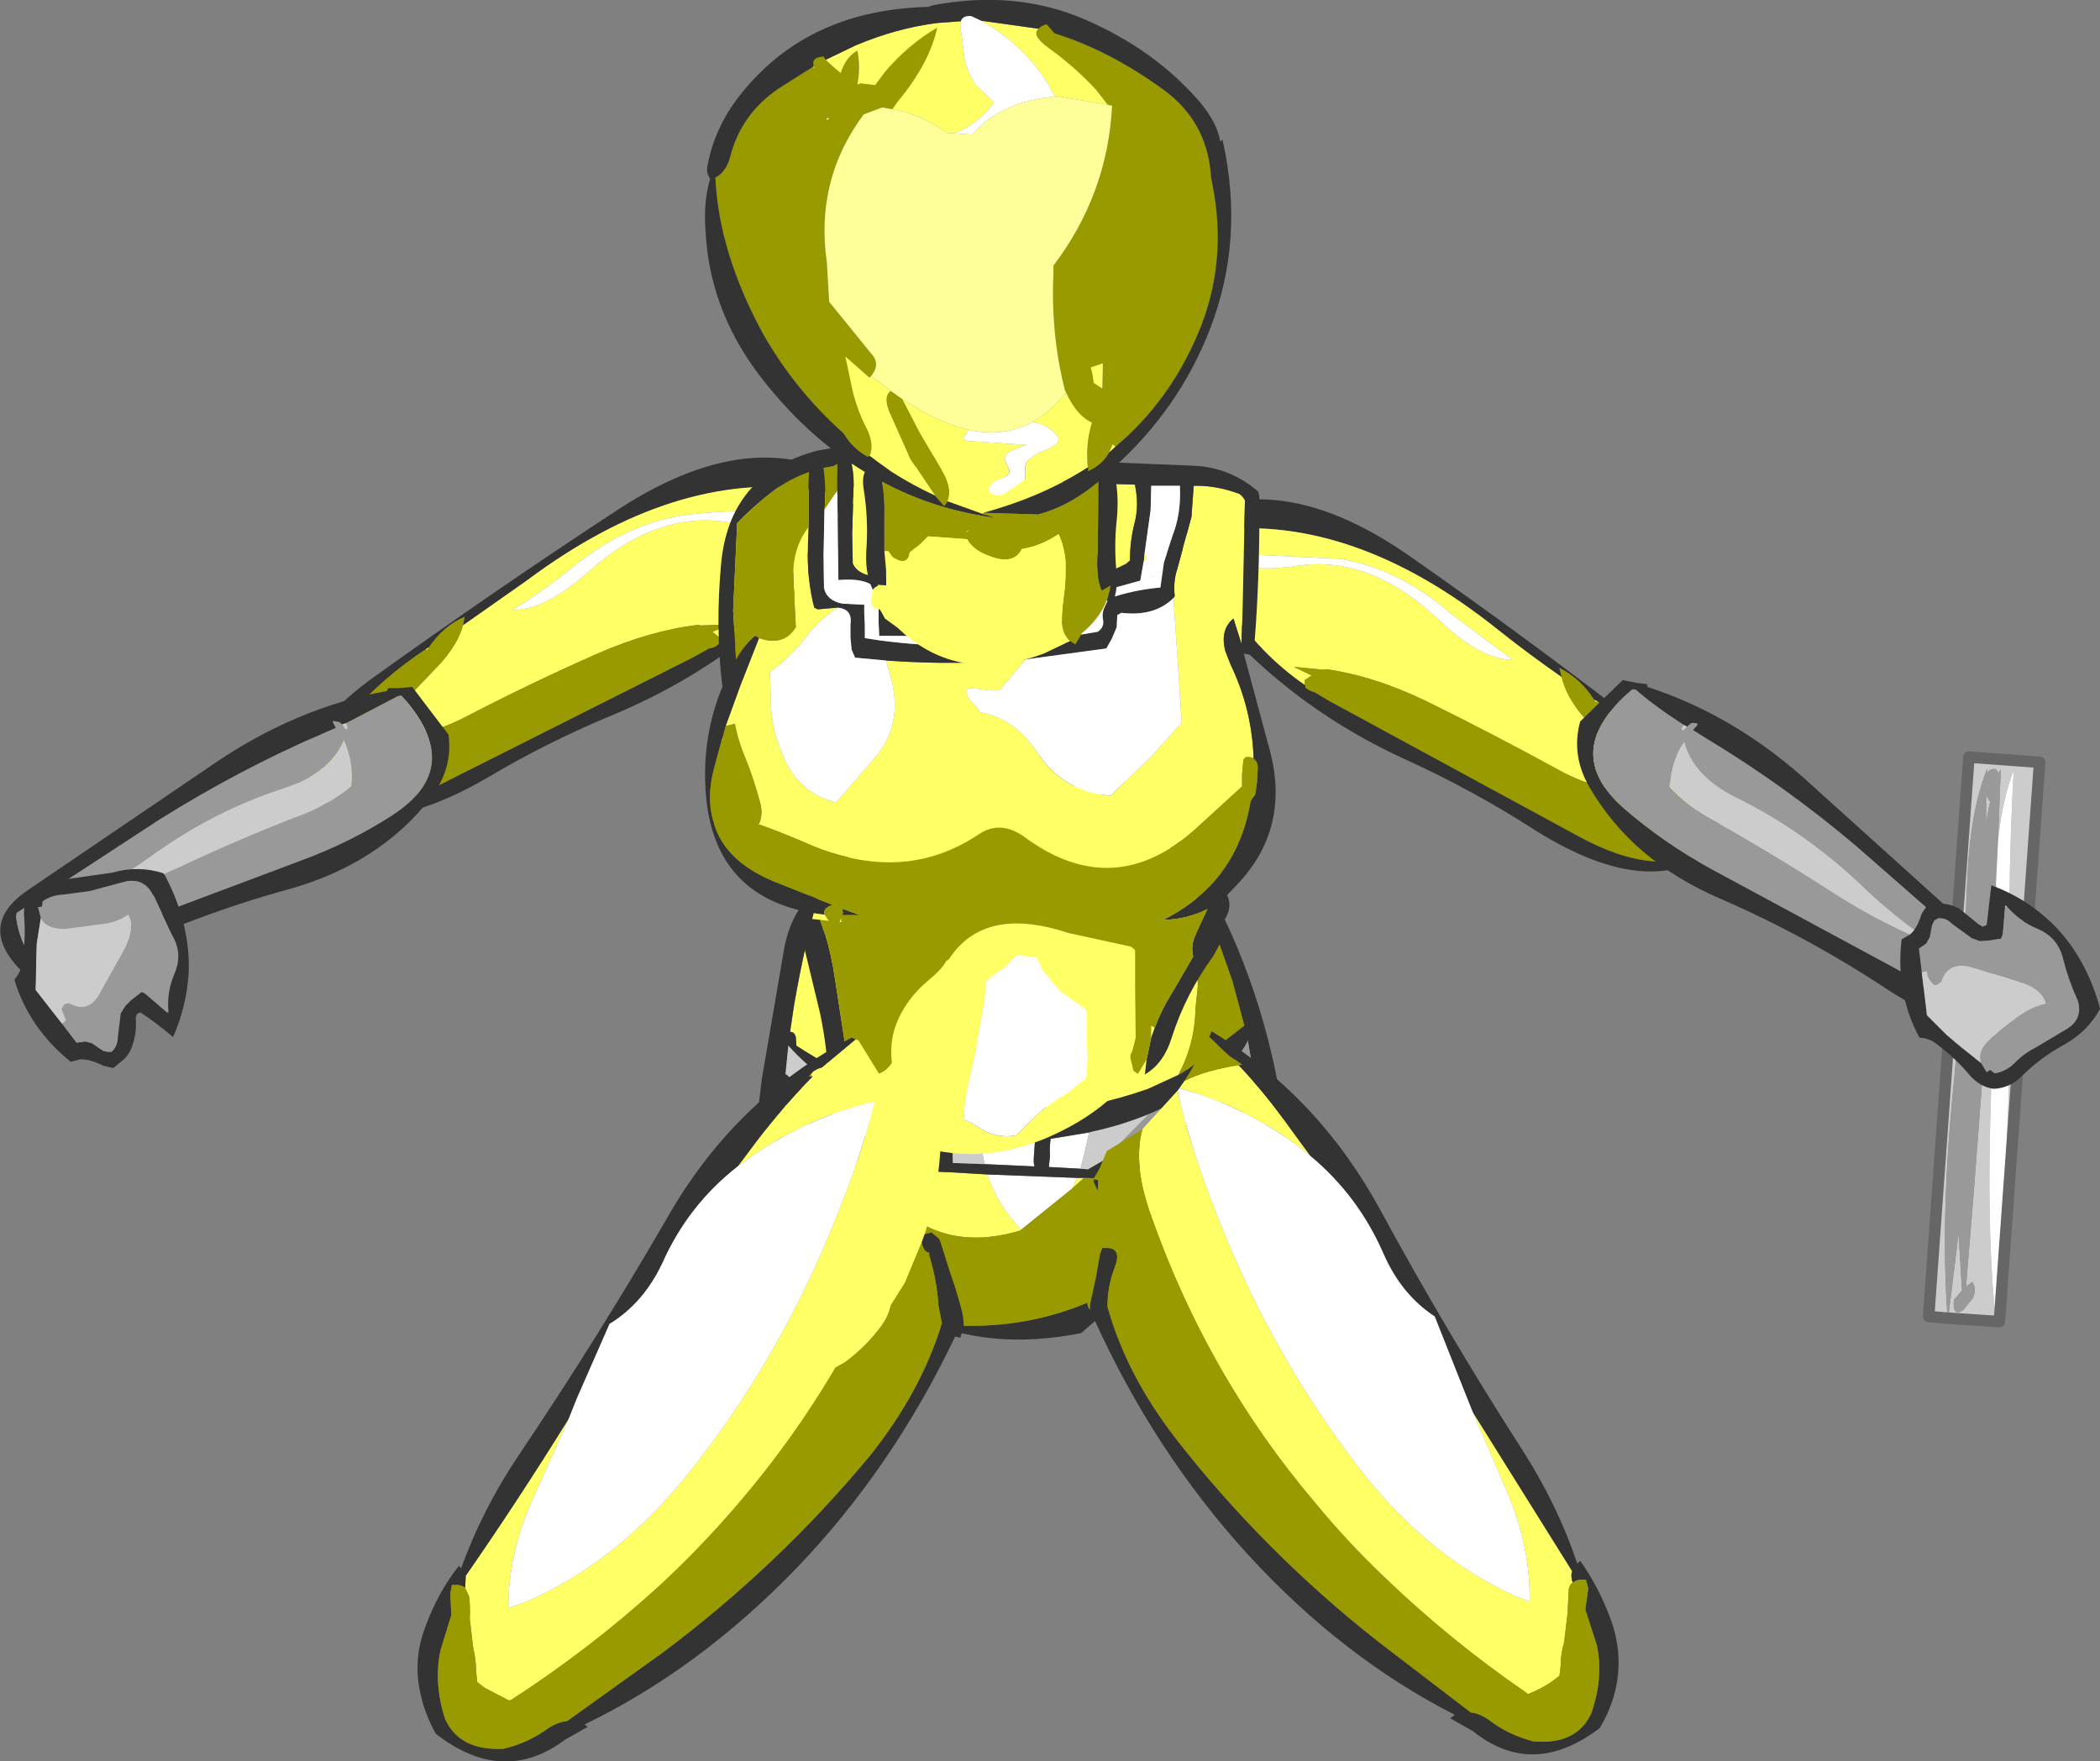 <?xml version="1.0" encoding="UTF-8" standalone="no"?>
<svg xmlns:xlink="http://www.w3.org/1999/xlink" height="153.2px" width="182.6px" xmlns="http://www.w3.org/2000/svg">
  <rect width="100%" height="100%" fill="#808080" stroke="none"/>
  <g transform="matrix(1.0, 0.0, 0.0, 1.0, 89.85, -166.75)">
    <path d="M10.75 213.0 L10.95 213.1 11.05 213.0 Q20.3 206.45 32.7 215.1 43.3 222.5 53.85 230.7 59.8 235.35 59.85 240.05 L60.3 239.6 59.8 240.15 59.55 241.85 59.2 240.7 Q53.35 245.2 43.3 238.75 38.15 235.45 32.35 232.8 20.95 227.6 13.5 217.7 11.85 215.6 11.05 213.7 10.5 213.7 10.85 213.25 L10.75 213.0 M45.95 225.65 Q43.15 223.7 40.5 221.6 27.95 211.5 15.8 212.85 L11.7 213.5 Q14.0 215.0 16.9 219.35 19.65 223.6 23.65 226.35 L23.65 226.55 Q24.05 226.85 24.45 226.95 L25.8 227.75 47.35 239.45 Q54.4 243.35 59.15 240.45 56.55 233.15 49.05 227.75 L48.75 227.6 Q47.6 225.8 45.75 224.85 L45.95 225.65" fill="#333333" fill-rule="evenodd" stroke="none"/>
    <path d="M23.65 226.35 Q19.65 223.6 16.9 219.35 14.0 215.0 11.7 213.5 L15.8 212.85 Q27.95 211.5 40.5 221.6 43.15 223.7 45.95 225.65 46.3 227.25 47.75 229.0 L50.85 232.45 Q52.3 233.85 52.25 235.5 49.0 235.55 45.65 233.7 39.9 230.55 34.1 227.7 29.65 225.55 25.45 224.95 L25.25 225.0 22.65 224.75 24.2 225.5 23.6 225.9 23.6 226.3 23.65 226.35 M48.75 227.6 L49.05 227.75 48.95 227.85 48.75 227.6 M26.6 215.35 L16.05 214.85 Q17.65 216.75 23.05 215.95 29.25 215.05 35.15 220.55 38.8 224.1 41.7 224.15 L36.4 220.2 Q31.75 216.15 26.6 215.35" fill="#ffff66" fill-rule="evenodd" stroke="none"/>
    <path d="M23.65 226.35 L23.6 226.3 23.6 225.9 24.2 225.5 22.65 224.75 25.25 225.0 25.45 224.95 Q29.65 225.55 34.1 227.7 39.9 230.55 45.65 233.7 49.0 235.55 52.25 235.5 52.3 233.85 50.85 232.45 L47.75 229.0 Q46.3 227.25 45.95 225.65 L45.75 224.85 Q47.6 225.8 48.75 227.6 L48.95 227.85 49.05 227.75 Q56.55 233.15 59.15 240.45 54.4 243.35 47.35 239.45 L25.8 227.75 24.45 226.95 Q24.05 226.85 23.65 226.55 L23.65 226.35" fill="#999900" fill-rule="evenodd" stroke="none"/>
    <path d="M26.6 215.35 Q31.75 216.15 36.4 220.2 L41.7 224.15 Q38.8 224.1 35.15 220.55 29.25 215.05 23.05 215.95 17.65 216.75 16.05 214.85 L26.6 215.35" fill="#ffffff" fill-rule="evenodd" stroke="none"/>
    <path d="M5.2 262.8 Q5.75 258.85 5.6 254.7 L5.4 244.55 5.0 244.35 2.3 244.05 1.3 244.55 Q-1.65 246.05 -4.65 247.05 L-5.35 247.55 Q-4.5 250.95 -4.8 254.7 -5.1 259.15 -4.85 263.4 -8.5 263.05 -12.05 261.9 L-12.95 258.7 Q-14.35 259.0 -14.25 260.95 L-14.25 261.1 Q-17.45 259.75 -20.6 257.7 L-20.65 256.95 Q-20.75 256.55 -21.05 256.5 L-21.15 256.5 -20.8 254.15 Q-19.9 249.0 -18.7 244.65 -17.35 244.3 -16.8 242.9 -15.15 238.95 -11.2 237.35 6.85 229.85 14.2 244.05 L14.15 244.45 14.3 252.55 14.1 254.45 Q14.05 257.55 12.6 260.25 L10.0 261.45 Q7.6 262.3 5.2 262.8 M-21.7 263.05 L-21.7 262.65 -21.35 263.05 -21.7 263.05 M-15.65 267.6 Q-14.0 268.65 -12.2 268.85 -11.55 269.6 -10.7 269.95 L-10.8 268.85 -10.6 268.8 -10.85 268.5 -7.65 268.7 -7.45 268.7 -7.4 268.7 -4.0 268.9 Q-3.1 271.55 -1.05 273.7 L-1.2 273.8 Q-8.05 275.8 -12.35 271.0 L-15.65 267.6 M3.8 269.2 L4.4 269.2 3.35 270.15 3.8 269.2 M15.25 246.25 L15.4 246.65 15.25 246.65 15.25 246.25 M-13.65 266.25 L-13.5 266.0 -13.4 266.4 -13.65 266.25" fill="#ffff66" fill-rule="evenodd" stroke="none"/>
    <path d="M-4.85 263.4 Q-5.1 259.15 -4.8 254.7 -4.5 250.95 -5.35 247.55 L-4.65 247.05 Q-1.65 246.05 1.3 244.55 L2.3 244.05 5.0 244.35 5.4 244.55 5.6 254.7 Q5.75 258.85 5.2 262.8 L-4.85 263.4 M-4.0 268.9 L3.8 269.2 3.35 270.15 -1.05 273.7 Q-3.1 271.55 -4.0 268.9 M4.1 268.4 L1.35 268.25 1.45 267.3 Q1.4 266.55 1.5 265.85 L1.5 265.8 4.85 265.25 4.45 267.05 4.1 268.4 M-4.65 265.8 Q-2.35 266.05 0.15 265.9 L0.05 267.3 Q0.0 267.9 0.1 268.2 L-4.25 268.0 -4.65 265.8" fill="#ffffff" fill-rule="evenodd" stroke="none"/>
    <path d="M5.2 262.8 Q7.6 262.3 10.0 261.45 L12.6 260.25 13.5 259.7 18.35 255.95 17.3 252.05 15.4 246.65 15.25 246.25 15.05 243.7 Q14.35 243.55 14.2 244.05 6.85 229.85 -11.2 237.35 -15.15 238.95 -16.8 242.9 -17.35 244.3 -18.7 244.65 -19.9 249.0 -20.8 254.15 L-21.15 256.5 -21.05 256.5 Q-20.75 256.55 -20.65 256.95 L-20.6 257.7 Q-17.45 259.75 -14.25 261.1 L-12.05 261.9 Q-8.5 263.05 -4.85 263.4 L5.2 262.8 M-19.95 271.15 Q-21.5 266.9 -24.0 263.85 L-23.6 260.55 -21.75 249.75 Q-21.25 246.3 -19.05 244.25 L-17.25 240.7 Q-15.2 237.6 -12.0 235.65 -9.7 234.2 -7.2 233.55 5.95 229.75 12.35 239.2 15.25 243.5 17.3 248.15 19.45 253.05 20.7 258.35 21.55 261.95 21.9 265.4 L22.05 265.2 21.9 265.8 21.95 265.95 22.05 265.7 21.95 266.2 22.05 268.6 21.5 268.9 21.35 268.45 21.1 269.2 Q19.4 270.35 18.45 272.3 18.4 271.55 18.5 270.85 18.6 270.1 18.05 269.7 L18.0 269.7 20.75 266.75 19.45 261.75 Q19.1 263.35 15.8 265.25 12.5 267.15 8.95 268.55 L6.7 269.1 6.65 269.15 6.3 269.25 4.4 269.2 3.8 269.2 -4.0 268.9 -7.4 268.7 -7.45 268.7 -7.65 268.7 -10.85 268.5 -10.6 268.8 -10.8 268.85 -12.2 268.85 Q-14.0 268.65 -15.65 267.6 L-17.05 266.45 Q-18.7 264.9 -20.6 263.65 L-21.3 263.1 -21.35 263.05 -21.7 262.65 -21.7 263.05 -21.8 265.05 -21.8 265.75 Q-21.2 266.4 -21.05 267.35 -20.85 268.65 -20.1 269.7 L-19.7 270.35 -19.95 270.95 -19.95 271.15 M6.3 280.85 L4.15 282.7 Q-3.95 284.3 -10.05 281.35 L-9.5 281.2 Q-8.25 282.0 -6.45 282.05 -0.5 282.25 4.7 280.05 4.75 281.15 6.3 280.85 M-18.15 274.4 L-18.2 274.35 -18.1 274.3 -18.15 274.4 M6.05 267.7 Q8.4 266.4 11.25 265.4 14.8 264.15 17.8 261.55 L19.25 260.6 19.1 259.85 18.65 257.25 Q17.8 259.25 14.15 261.55 12.2 262.75 10.05 263.65 7.75 264.6 5.25 265.15 L4.85 265.25 1.5 265.8 1.5 265.85 Q1.4 266.55 1.45 267.3 L1.35 268.25 4.1 268.4 4.75 268.45 6.05 267.7 M-14.0 263.05 Q-18.6 260.75 -21.3 257.7 L-21.55 260.2 -21.45 260.2 Q-19.7 262.05 -17.4 263.7 L-13.65 266.25 -13.4 266.4 -13.3 266.45 -11.3 268.05 -11.2 267.85 -10.95 267.75 -10.45 267.7 -10.1 267.8 -8.5 267.85 -8.5 267.15 -8.1 265.25 -11.6 264.15 -13.55 263.3 Q-13.8 263.2 -14.0 263.05 M-4.25 268.0 L0.1 268.2 Q0.0 267.9 0.05 267.3 L0.15 265.9 Q-2.35 266.05 -4.65 265.8 L-6.65 265.55 -6.75 265.85 Q-7.1 266.65 -7.0 267.55 L-7.0 267.9 -4.25 268.0" fill="#333333" fill-rule="evenodd" stroke="none"/>
    <path d="M12.6 260.25 Q14.05 257.55 14.1 254.45 L14.3 252.55 14.15 244.45 14.2 244.05 Q14.35 243.55 15.05 243.7 L15.25 246.25 15.25 246.65 15.4 246.65 17.3 252.05 18.35 255.95 13.5 259.7 12.6 260.25 M-14.25 261.1 L-14.25 260.95 Q-14.35 259.0 -12.95 258.7 L-12.05 261.9 -14.25 261.1 M18.45 272.3 L18.3 273.45 Q17.55 273.75 17.25 273.45 L17.0 273.7 Q13.4 277.05 8.9 279.25 L7.2 280.2 7.3 280.45 6.75 280.7 6.3 280.85 Q4.75 281.15 4.7 280.05 -0.5 282.25 -6.45 282.05 -8.25 282.0 -9.5 281.2 L-10.05 281.35 -12.5 281.4 -12.6 281.0 -12.05 280.25 Q-15.45 278.1 -18.15 274.4 L-18.1 274.3 -18.2 274.35 Q-19.45 275.1 -19.8 273.25 L-19.95 271.15 -19.95 270.95 -19.7 270.35 -20.1 269.7 Q-20.85 268.65 -21.05 267.35 -21.2 266.4 -21.8 265.75 L-21.8 265.05 -21.7 263.05 -21.35 263.05 -21.3 263.1 -20.6 263.65 Q-18.7 264.9 -17.05 266.45 L-15.65 267.6 -12.35 271.0 Q-8.05 275.8 -1.2 273.8 L-1.05 273.7 3.35 270.15 4.4 269.2 6.3 269.25 6.65 269.15 6.7 269.1 8.95 268.55 Q12.5 267.15 15.8 265.25 19.1 263.35 19.45 261.75 L20.75 266.75 18.0 269.7 18.05 269.7 Q18.6 270.1 18.5 270.85 18.4 271.55 18.45 272.3 M-12.2 268.85 L-10.8 268.85 -10.7 269.95 Q-11.55 269.6 -12.2 268.85 M-13.95 263.4 L-14.0 263.05 Q-13.8 263.2 -13.55 263.3 L-13.95 263.4 M-13.3 266.45 L-13.4 266.4 -13.5 266.0 -13.3 266.45" fill="#999900" fill-rule="evenodd" stroke="none"/>
    <path d="M10.05 263.65 L6.05 267.7 4.75 268.45 4.1 268.4 4.45 267.05 4.85 265.25 5.25 265.15 Q7.75 264.6 10.05 263.65 M-13.65 266.25 L-17.4 263.7 Q-19.7 262.05 -21.45 260.2 L-21.55 260.2 -21.3 257.7 Q-18.6 260.75 -14.0 263.05 L-13.95 263.4 -13.5 266.0 -13.65 266.25 M-11.6 264.15 L-8.1 265.25 -8.5 267.15 -8.5 267.85 -10.1 267.8 -10.45 267.7 -10.95 267.75 -11.1 266.95 -11.6 264.15 M-4.65 265.8 L-4.25 268.0 -7.0 267.9 -7.0 267.55 Q-7.1 266.65 -6.75 265.85 L-6.65 265.55 -4.65 265.8" fill="#cccccc" fill-rule="evenodd" stroke="none"/>
    <path d="M10.05 263.65 Q12.2 262.75 14.15 261.55 17.8 259.25 18.65 257.25 L19.1 259.85 19.25 260.6 17.8 261.55 Q14.8 264.15 11.25 265.4 8.4 266.4 6.05 267.7 L10.05 263.65 M-13.5 266.0 L-13.95 263.4 -13.55 263.3 -11.6 264.15 -11.1 266.95 -10.95 267.75 -11.2 267.85 -11.3 268.05 -13.3 266.45 -13.5 266.0" fill="#999999" fill-rule="evenodd" stroke="none"/>
    <path d="M-49.6 221.15 L-44.05 217.25 Q-31.15 207.6 -19.05 209.35 L-15.05 210.15 Q-17.35 211.6 -20.35 215.85 -23.25 219.95 -27.35 222.6 -27.3 222.75 -27.4 222.8 -27.75 223.1 -28.2 223.15 L-29.55 223.9 -51.5 234.95 Q-58.65 238.55 -63.3 235.5 -60.5 228.3 -52.8 223.2 L-52.55 223.05 Q-51.3 221.2 -49.45 220.4 L-49.6 221.15 M-14.05 209.7 L-14.25 209.8 -14.35 209.7 Q-23.35 202.8 -36.0 211.0 -46.85 218.1 -57.7 225.9 -63.8 230.4 -64.0 235.05 L-64.45 234.6 -63.95 235.2 -63.8 236.85 -63.4 235.75 Q-57.75 240.4 -47.4 234.35 -42.2 231.25 -36.25 228.8 -24.7 223.9 -16.85 214.25 -15.2 212.2 -14.3 210.35 -13.85 210.4 -14.15 209.9 L-14.05 209.7" fill="#333333" fill-rule="evenodd" stroke="none"/>
    <path d="M-27.35 222.6 Q-23.25 219.95 -20.35 215.85 -17.35 211.6 -15.05 210.15 L-19.05 209.35 Q-31.15 207.6 -44.05 217.25 L-49.6 221.15 Q-50.0 222.7 -51.55 224.45 L-54.75 227.8 Q-56.25 229.15 -56.25 230.8 -53.0 230.9 -49.65 229.25 -43.8 226.2 -37.9 223.6 -33.35 221.6 -29.15 221.1 L-28.9 221.15 -26.3 221.05 -27.9 221.7 -27.35 222.15 -27.35 222.55 -27.35 222.6 M-52.55 223.05 L-52.8 223.2 -52.7 223.3 -52.55 223.05 M-29.95 211.5 Q-24.5 210.9 -19.35 211.35 -21.05 213.2 -26.4 212.2 -32.65 211.1 -38.65 216.45 -42.45 219.85 -45.3 219.8 -42.7 218.25 -39.95 216.0 -35.15 212.15 -29.95 211.5" fill="#ffff66" fill-rule="evenodd" stroke="none"/>
    <path d="M-27.35 222.6 L-27.35 222.55 -27.35 222.15 -27.9 221.7 -26.3 221.05 -28.9 221.15 -29.15 221.1 Q-33.35 221.6 -37.9 223.6 -43.8 226.2 -49.65 229.25 -53.0 230.9 -56.25 230.8 -56.25 229.15 -54.75 227.8 L-51.55 224.45 Q-50.0 222.7 -49.6 221.15 L-49.45 220.4 Q-51.3 221.2 -52.55 223.05 L-52.7 223.3 -52.8 223.2 Q-60.5 228.3 -63.3 235.5 -58.65 238.55 -51.5 234.95 L-29.55 223.9 -28.2 223.15 Q-27.75 223.1 -27.4 222.8 -27.3 222.75 -27.35 222.6" fill="#999900" fill-rule="evenodd" stroke="none"/>
    <path d="M-29.95 211.5 Q-35.15 212.15 -39.95 216.0 -42.7 218.25 -45.3 219.8 -42.45 219.85 -38.65 216.45 -32.65 211.1 -26.4 212.2 -21.05 213.2 -19.35 211.35 -24.5 210.9 -29.95 211.5" fill="#ffffff" fill-rule="evenodd" stroke="none"/>
    <path d="M9.6 215.55 L9.65 215.05 9.85 215.3 9.6 215.55 M8.85 208.9 L8.85 209.0 Q9.2 210.75 8.8 212.25 8.4 213.8 8.4 215.5 L8.05 215.8 Q5.65 217.0 2.95 217.8 2.5 218.3 2.55 218.9 L2.55 220.0 2.55 220.75 -12.2 220.9 -12.2 220.6 -12.2 220.25 -12.2 219.15 -12.2 218.05 -12.2 216.95 Q-15.15 217.1 -15.7 215.75 L-15.75 213.2 -15.65 209.6 Q-15.55 208.25 -15.8 207.1 L-14.45 206.6 Q-3.8 208.6 8.85 208.9 M1.1 222.1 L1.5 222.1 1.3 222.25 1.1 222.1 M3.8 220.2 L3.8 219.5 3.8 218.8 6.6 218.0 3.8 220.2 M-0.65 224.1 L-2.95 226.8 -3.7 226.8 -5.4 226.6 Q-5.5 226.55 -5.85 226.85 L-5.6 227.55 -4.85 228.35 -4.6 228.7 Q-1.65 229.25 0.25 232.05 2.55 235.65 6.7 235.95 L6.95 235.75 10.3 232.5 12.9 229.6 12.65 225.6 12.25 219.8 12.2 218.75 12.3 218.6 Q12.15 217.4 12.5 216.3 L13.75 211.7 13.95 209.0 14.2 209.0 Q16.0 209.0 17.9 209.7 L18.15 209.9 18.4 210.25 18.2 219.65 18.1 222.75 17.4 220.55 Q16.2 221.55 16.7 223.4 L17.15 224.55 Q19.0 228.4 19.15 232.65 L19.15 232.75 19.05 232.65 18.8 232.6 Q18.3 232.5 18.25 233.0 L18.15 234.1 18.15 235.15 14.05 238.9 Q6.95 245.2 -0.7 239.6 -2.85 238.0 -4.8 239.35 -11.25 243.65 -19.35 240.25 -22.1 239.05 -24.15 238.35 L-23.85 238.4 Q-23.45 237.5 -23.8 236.4 -24.3 234.55 -24.95 232.9 -25.65 231.3 -25.95 229.7 L-26.75 229.9 -25.5 226.45 -23.85 222.25 Q-21.7 223.0 -20.65 221.3 L-20.85 217.35 Q-21.05 214.55 -19.55 212.6 L-19.6 214.2 Q-19.7 217.1 -19.05 219.6 L-18.75 219.75 -17.05 219.6 Q-18.7 220.75 -19.85 222.25 -21.15 223.95 -22.9 225.2 L-22.85 227.0 Q-22.9 229.9 -21.75 232.5 -20.4 235.75 -17.15 236.55 L-13.9 232.8 Q-11.3 229.9 -12.35 225.85 L-12.8 224.2 Q-6.7 224.65 -0.65 224.1 M8.8 259.95 Q6.15 263.65 0.85 265.85 -5.6 268.4 -11.5 265.85 -14.05 264.7 -15.8 262.85 L-16.3 262.9 -16.5 262.7 -16.55 262.35 -16.55 261.95 -16.55 261.9 -17.05 261.15 -16.55 260.95 -16.55 260.5 -16.55 260.15 -16.55 259.5 Q-13.55 261.1 -12.3 259.2 -12.5 257.4 -11.95 255.9 -11.1 253.65 -9.1 252.0 -7.9 251.0 -7.55 250.3 L-7.4 250.25 -6.85 249.5 Q-3.7 245.65 3.05 247.9 L8.35 249.05 Q8.6 249.1 8.85 249.4 L8.85 252.65 8.9 257.0 8.6 258.2 Q8.4 258.45 8.45 258.8 L8.7 259.85 8.8 259.95 M-27.75 238.45 L-27.75 238.4 -27.6 238.4 -27.75 238.45 M-27.1 231.15 L-27.0 230.85 -27.0 231.15 -27.1 231.15 M10.3 216.9 L10.4 216.85 10.4 216.9 10.3 216.9 M-1.85 250.2 Q-2.25 250.85 -2.95 251.2 L-3.75 251.8 -4.15 252.2 -4.2 253.6 -5.05 258.35 -5.75 261.55 Q-6.05 262.85 -6.0 264.15 -5.25 264.45 -4.6 264.9 -3.35 265.7 -1.85 265.55 L-1.5 265.5 0.45 263.6 Q1.55 262.6 3.05 261.75 L4.6 260.5 4.65 260.15 4.7 258.7 4.65 257.25 4.65 255.4 4.65 254.7 4.35 254.4 2.3 252.95 0.8 251.15 0.25 250.0 -1.5 249.85 -1.55 249.95 -1.85 250.2 M10.25 257.0 L10.25 255.95 10.55 256.15 10.25 257.0" fill="#ffff66" fill-rule="evenodd" stroke="none"/>
    <path d="M8.85 208.9 Q-3.8 208.6 -14.45 206.6 L-15.8 207.1 Q-15.55 208.25 -15.65 209.6 L-15.75 213.2 -15.7 215.75 Q-15.15 217.1 -12.2 216.95 L-12.2 218.05 -12.2 219.15 -12.2 220.25 -12.2 220.6 -12.2 220.9 2.55 220.75 2.55 220.0 2.55 218.9 Q2.5 218.3 2.95 217.8 5.65 217.0 8.05 215.8 L8.4 215.5 Q8.4 213.8 8.8 212.25 9.2 210.75 8.85 209.0 L8.85 208.9 M9.65 215.05 L9.6 215.55 9.3 217.25 6.6 218.0 3.8 218.8 3.8 219.5 3.8 220.2 3.8 220.6 3.85 221.7 3.5 222.05 1.5 222.1 1.1 222.1 -13.4 222.05 -13.45 220.95 -13.45 219.85 -13.45 218.8 -13.45 218.4 Q-13.95 216.95 -16.95 217.2 L-17.0 212.85 -17.05 209.4 -17.05 208.5 -17.05 207.1 -17.4 207.3 -18.25 207.45 Q-18.05 208.8 -18.1 210.3 L-18.15 211.05 -18.25 215.0 -18.2 217.9 Q-17.95 219.0 -16.6 219.25 L-14.7 219.35 -14.7 220.1 -14.65 221.2 -14.65 222.25 -13.35 222.45 Q-6.2 223.4 1.1 222.45 L5.6 221.7 Q6.2 221.3 6.05 220.6 5.95 220.0 6.25 219.45 L6.55 218.8 Q8.75 218.05 11.05 217.85 L11.35 215.7 12.05 213.5 Q12.85 211.55 12.75 209.15 L12.75 209.0 10.25 209.0 10.2 211.1 9.65 215.05 M-0.65 224.1 Q-6.7 224.65 -12.8 224.2 L-15.5 223.95 -15.8 223.25 -15.9 222.2 -15.9 221.05 Q-15.7 219.7 -17.05 219.6 L-18.75 219.75 -19.05 219.6 Q-19.7 217.1 -19.6 214.2 L-19.55 212.6 -19.55 208.7 -19.5 207.8 Q-21.2 208.4 -22.6 209.45 -24.25 210.7 -25.75 212.25 L-26.1 219.85 -25.85 224.1 Q-25.15 222.85 -24.2 222.05 L-24.0 222.15 -23.85 222.25 -25.5 226.45 -26.75 229.9 -27.0 230.85 -27.1 231.15 -27.7 233.35 Q-28.5 236.2 -27.75 238.4 L-27.75 238.45 Q-26.7 241.85 -22.1 243.6 L-17.2 245.55 -17.55 245.5 Q-18.3 245.75 -18.15 246.3 -27.9 245.2 -28.5 235.45 -28.8 230.7 -27.0 226.4 L-27.05 226.4 Q-27.65 221.25 -27.15 215.8 -26.45 208.15 -19.15 206.05 L-18.8 205.95 -15.4 205.35 Q-14.4 205.7 -14.25 206.1 L13.8 207.25 Q17.05 207.35 19.55 209.5 L19.65 209.9 19.65 210.25 Q19.7 215.7 19.35 221.1 L19.15 223.75 18.3 223.6 20.6 232.15 Q22.3 238.75 17.85 243.55 L16.85 244.6 Q17.35 245.65 16.6 246.8 L16.1 247.75 16.85 247.7 15.65 249.9 Q13.25 253.2 12.05 256.95 11.35 259.25 9.7 260.2 L9.85 258.9 10.25 257.0 10.55 256.15 Q11.1 254.65 12.0 253.2 L13.9 249.95 Q13.65 248.95 14.15 247.95 L14.2 247.85 15.15 245.8 Q13.3 246.75 11.3 246.75 17.75 243.5 18.9 236.4 L19.3 235.85 19.45 234.8 19.5 233.75 Q19.6 233.05 19.15 232.75 L19.15 232.65 Q19.0 228.4 17.15 224.55 L16.7 223.4 Q16.2 221.55 17.4 220.55 L18.1 222.75 18.2 219.65 18.4 210.25 18.15 209.9 17.9 209.7 Q16.0 209.0 14.2 209.0 L13.95 209.0 13.75 211.7 12.5 216.3 Q12.15 217.4 12.3 218.6 L12.2 218.75 Q10.55 220.4 7.65 220.05 L7.3 220.25 7.25 221.3 6.8 222.35 6.35 223.15 -0.65 224.1 M-16.55 260.15 Q-16.95 260.65 -17.8 260.65 -17.95 257.7 -18.55 254.85 L-19.9 249.25 Q-20.4 247.55 -19.55 246.65 L-18.55 246.75 -18.15 247.9 -18.1 248.0 Q-17.55 249.8 -17.25 251.85 L-16.3 258.05 -16.15 258.6 -16.4 258.65 -17.05 258.95 -16.65 259.45 -16.55 259.5 -16.55 260.15 M-16.6 246.35 Q-16.5 245.95 -16.7 245.75 L-15.05 246.35 -16.6 246.35" fill="#333333" fill-rule="evenodd" stroke="none"/>
    <path d="M9.6 215.55 L9.85 215.3 9.65 215.05 10.2 211.1 10.25 209.0 12.75 209.0 12.75 209.15 Q12.85 211.55 12.05 213.5 L11.35 215.7 11.05 217.85 Q8.75 218.05 6.55 218.8 L6.25 219.45 Q5.95 220.0 6.05 220.6 6.2 221.3 5.6 221.7 L1.1 222.45 Q-6.2 223.4 -13.35 222.45 L-14.65 222.25 -14.65 221.2 -14.7 220.1 -14.7 219.35 -16.6 219.25 Q-17.95 219.0 -18.2 217.9 L-18.25 215.0 -18.15 211.05 -17.05 209.4 -17.0 212.85 -16.95 217.2 Q-13.95 216.95 -13.45 218.4 L-13.45 218.8 -13.45 219.85 -13.45 220.95 -13.4 222.05 1.1 222.1 1.3 222.25 1.5 222.1 3.5 222.05 3.85 221.7 3.8 220.6 3.8 220.2 6.6 218.0 9.3 217.25 9.6 215.55 M12.2 218.75 L12.25 219.8 12.65 225.6 12.9 229.6 10.3 232.5 6.95 235.75 6.7 235.95 Q2.55 235.65 0.25 232.05 -1.65 229.25 -4.6 228.7 L-4.85 228.35 -5.6 227.55 -5.85 226.85 Q-5.5 226.55 -5.4 226.6 L-3.7 226.8 -2.95 226.8 -0.65 224.1 6.35 223.15 6.8 222.35 7.25 221.3 7.3 220.25 7.65 220.05 Q10.55 220.4 12.2 218.75 M-12.8 224.2 L-12.35 225.85 Q-11.3 229.9 -13.9 232.8 L-17.15 236.55 Q-20.4 235.75 -21.75 232.5 -22.9 229.9 -22.85 227.0 L-22.9 225.2 Q-21.15 223.95 -19.85 222.25 -18.7 220.75 -17.05 219.6 -15.7 219.7 -15.9 221.05 L-15.9 222.2 -15.8 223.25 -15.5 223.95 -12.8 224.2 M10.3 216.9 L10.4 216.9 10.4 216.85 10.3 216.9 M-1.85 250.2 L-1.55 249.95 -1.5 249.85 0.25 250.0 0.8 251.15 2.3 252.95 4.35 254.4 4.65 254.7 4.65 255.4 4.65 257.25 4.7 258.7 4.65 260.15 4.6 260.5 3.05 261.75 Q1.55 262.6 0.45 263.6 L-1.5 265.5 -1.85 265.55 Q-3.35 265.7 -4.6 264.9 -5.25 264.45 -6.0 264.15 -6.05 262.85 -5.75 261.55 L-5.05 258.35 -4.2 253.6 -4.15 252.2 -3.75 251.8 -2.95 251.2 Q-2.25 250.85 -1.85 250.2" fill="#ffffff" fill-rule="evenodd" stroke="none"/>
    <path d="M-18.15 211.05 L-18.1 210.3 Q-18.05 208.8 -18.25 207.45 L-17.4 207.3 -17.05 207.1 -17.05 208.5 -17.05 209.4 -18.15 211.05 M-19.55 212.6 Q-21.05 214.55 -20.85 217.35 L-20.65 221.3 Q-21.7 223.0 -23.85 222.25 L-24.0 222.15 -24.2 222.05 Q-25.15 222.85 -25.85 224.1 L-26.1 219.85 -25.75 212.25 Q-24.25 210.7 -22.6 209.45 -21.2 208.4 -19.5 207.8 L-19.55 208.7 -19.55 212.6 M-26.75 229.9 L-25.95 229.7 Q-25.65 231.3 -24.95 232.9 -24.3 234.55 -23.8 236.4 -23.45 237.5 -23.85 238.4 L-24.15 238.35 Q-22.1 239.05 -19.35 240.25 -11.25 243.65 -4.8 239.35 -2.85 238.0 -0.7 239.6 6.95 245.2 14.05 238.9 L18.15 235.15 18.15 234.1 18.25 233.0 Q18.3 232.5 18.8 232.6 L19.05 232.65 19.15 232.75 Q19.6 233.05 19.5 233.75 L19.45 234.8 19.3 235.85 18.9 236.4 Q17.75 243.5 11.3 246.75 13.3 246.75 15.15 245.8 L14.2 247.85 14.15 247.95 Q13.65 248.95 13.9 249.95 L12.0 253.2 Q11.1 254.65 10.55 256.15 L10.25 255.95 10.25 257.0 9.85 258.9 9.1 260.15 8.8 259.95 8.7 259.85 8.45 258.8 Q8.4 258.45 8.6 258.2 L8.9 257.0 8.85 252.65 8.85 249.4 Q8.6 249.1 8.35 249.05 L3.05 247.9 Q-3.7 245.65 -6.85 249.5 L-7.4 250.25 -7.55 250.3 Q-7.9 251.0 -9.1 252.0 -11.1 253.65 -11.95 255.9 -12.5 257.4 -12.3 259.2 -13.55 261.1 -16.55 259.5 L-16.65 259.45 -17.05 258.95 -16.4 258.65 -16.15 258.6 -16.3 258.05 -17.25 251.85 Q-17.55 249.8 -18.1 248.0 L-18.15 247.9 -18.55 246.75 -17.75 246.85 -17.85 246.75 -18.15 246.3 Q-18.3 245.75 -17.55 245.5 L-17.2 245.55 -22.1 243.6 Q-26.7 241.85 -27.75 238.45 L-27.6 238.4 -27.75 238.4 Q-28.5 236.2 -27.7 233.35 L-27.1 231.15 -27.0 231.15 -27.0 230.85 -26.75 229.9 M-16.6 246.35 L-15.05 246.35 -16.7 245.75 Q-16.5 245.95 -16.6 246.35 M-16.85 246.95 L-16.7 246.95 -16.7 246.6 -16.85 246.95" fill="#999900" fill-rule="evenodd" stroke="none"/>
    <path d="M-15.45 257.15 L-15.2 257.25 -12.45 261.7 Q-10.35 264.55 -8.0 265.75 L-8.1 267.05 Q-8.35 270.6 -9.45 274.1 L-9.7 274.8 -11.15 278.3 -12.4 280.3 Q-12.55 281.1 -13.15 282.0 -14.55 283.9 -16.4 285.25 L-17.2 285.7 Q-21.2 292.5 -26.5 298.5 -29.35 301.75 -32.65 304.8 -38.6 310.2 -45.4 314.6 L-45.6 314.65 -47.7 313.55 -48.35 313.05 -48.45 312.15 Q-48.45 311.1 -48.7 310.1 L-49.0 307.55 Q-48.95 306.55 -49.05 305.65 L-49.4 304.85 -49.35 303.8 Q-44.9 297.4 -40.4 290.15 L-43.45 297.0 Q-45.65 301.75 -45.65 306.6 L-44.2 306.1 Q-36.1 302.65 -29.7 294.55 -22.8 285.8 -18.25 275.3 -15.15 268.15 -13.8 262.55 -19.85 264.0 -24.8 267.55 L-25.7 268.2 -24.05 266.0 Q-21.6 262.8 -19.2 260.4 L-19.35 260.2 Q-19.05 259.75 -18.4 259.6 L-15.45 257.15 M-50.6 307.2 L-50.55 307.2 -50.6 307.2" fill="#ffff66" fill-rule="evenodd" stroke="none"/>
    <path d="M-15.45 257.15 L-18.4 259.6 Q-19.05 259.75 -19.35 260.2 L-19.5 260.35 -19.2 260.4 Q-21.6 262.8 -24.05 266.0 L-25.7 268.2 Q-30.0 271.55 -32.25 276.6 -33.9 280.1 -36.85 281.9 L-39.7 288.4 -40.4 290.15 Q-44.9 297.4 -49.35 303.8 L-49.4 304.85 Q-49.65 304.65 -50.05 304.6 L-50.55 304.6 -50.7 305.35 -50.6 307.2 -51.55 310.3 Q-52.15 313.15 -51.15 316.25 -49.9 319.05 -46.05 318.85 -44.0 318.35 -42.45 317.25 -41.4 316.5 -40.55 316.45 L-32.25 310.5 Q-22.15 302.95 -14.2 293.35 -9.8 287.85 -7.95 281.85 L-8.25 280.3 Q-8.4 278.05 -9.05 275.95 L-9.05 275.7 Q-9.45 275.7 -9.65 275.05 L-9.7 274.8 -9.45 274.1 -8.85 273.95 -8.25 274.45 -8.2 274.5 -8.1 274.7 -7.25 277.4 Q-6.7 278.95 -6.3 280.45 -6.05 281.3 -6.05 282.1 L-6.35 283.1 -6.8 283.0 Q-12.25 294.45 -20.6 303.15 -29.1 311.95 -39.05 316.75 -38.9 316.8 -38.75 316.95 L-40.7 318.05 Q-46.1 322.1 -51.95 317.55 -52.9 315.85 -53.25 314.2 -54.0 311.2 -52.85 308.2 -51.75 305.2 -49.95 302.95 L-49.75 303.15 Q-47.9 298.0 -44.7 293.25 -37.9 283.15 -31.85 272.7 -26.0 262.4 -15.8 257.0 L-15.45 257.15" fill="#333333" fill-rule="evenodd" stroke="none"/>
    <path d="M-19.35 260.2 L-19.2 260.4 -19.5 260.35 -19.35 260.2 M-49.4 304.85 L-49.05 305.65 Q-48.95 306.55 -49.0 307.55 L-48.7 310.1 Q-48.45 311.1 -48.45 312.15 L-48.35 313.05 -47.7 313.55 -45.6 314.65 -45.4 314.6 Q-38.6 310.2 -32.65 304.8 -29.35 301.75 -26.5 298.5 -21.2 292.5 -17.2 285.7 L-16.4 285.25 Q-14.55 283.9 -13.15 282.0 -12.55 281.1 -12.4 280.3 L-11.15 278.3 -9.7 274.8 -9.65 275.05 Q-9.45 275.7 -9.05 275.7 L-9.05 275.95 Q-8.4 278.05 -8.25 280.3 L-7.95 281.85 Q-9.8 287.85 -14.2 293.35 -22.15 302.95 -32.25 310.5 L-40.55 316.45 Q-41.4 316.5 -42.45 317.25 -44.0 318.35 -46.05 318.85 -49.9 319.05 -51.15 316.25 -52.15 313.15 -51.55 310.3 L-50.6 307.2 -50.7 305.35 -50.55 304.6 -50.05 304.6 Q-49.65 304.65 -49.4 304.85 M-50.6 307.2 L-50.55 307.2 -50.6 307.2" fill="#999900" fill-rule="evenodd" stroke="none"/>
    <path d="M-25.7 268.2 L-24.8 267.55 Q-19.85 264.0 -13.8 262.55 -15.15 268.15 -18.25 275.3 -22.8 285.8 -29.7 294.55 -36.1 302.65 -44.2 306.1 L-45.65 306.6 Q-45.65 301.75 -43.45 297.0 L-40.4 290.15 -39.7 288.4 -36.85 281.9 Q-33.9 280.1 -32.25 276.6 -30.0 271.55 -25.7 268.2" fill="#ffffff" fill-rule="evenodd" stroke="none"/>
    <path d="M-52.4 236.15 Q-50.45 233.6 -50.85 230.65 L-54.0 226.5 -55.2 226.6 -56.1 226.6 -56.2 226.85 Q-64.2 228.3 -71.5 233.35 L-87.4 244.15 Q-92.65 247.7 -86.55 252.45 L-85.25 251.7 -85.15 251.65 Q-83.0 251.2 -80.4 249.95 -72.9 246.35 -64.95 244.15 -56.9 241.95 -52.4 236.15 M-59.75 229.65 L-55.25 227.3 -54.95 227.25 Q-49.3 233.45 -55.65 237.6 -59.35 240.0 -63.7 241.6 L-81.0 248.1 Q-82.95 248.8 -84.5 250.1 L-84.55 250.15 -85.3 250.35 -85.95 250.6 -86.3 250.85 Q-88.1 249.25 -88.45 246.5 L-88.4 246.15 -76.0 238.05 Q-69.15 233.75 -61.9 230.6 L-60.65 230.05 -60.9 229.6 -60.9 229.45 -60.35 229.55 -60.1 229.75 -59.75 229.65" fill="#333333" fill-rule="evenodd" stroke="none"/>
    <path d="M-60.1 229.75 L-60.35 229.55 -60.9 229.45 -60.9 229.6 -60.65 230.05 -61.9 230.6 Q-69.15 233.75 -76.0 238.05 L-88.4 246.15 -88.45 246.5 Q-88.1 249.25 -86.3 250.85 L-85.95 250.6 -85.3 250.35 -84.55 250.15 -84.5 250.1 Q-82.95 248.8 -81.0 248.1 L-63.7 241.6 Q-59.35 240.0 -55.65 237.6 -49.3 233.45 -54.95 227.25 L-55.25 227.3 -59.75 229.65 -59.6 230.1 -59.8 230.2 -60.1 229.75 M-59.3 235.15 Q-61.15 236.65 -63.4 237.55 -68.9 239.65 -74.3 242.2 -79.3 244.5 -84.55 245.7 -80.75 244.1 -76.7 241.2 -71.25 237.25 -65.0 235.25 -61.1 233.9 -59.95 231.1 -59.2 232.75 -59.25 234.55 L-59.3 235.15 M-87.45 246.95 L-87.5 246.8 -87.2 246.7 -87.45 246.95" fill="#999999" fill-rule="evenodd" stroke="none"/>
    <path d="M-60.1 229.75 L-59.8 230.2 -59.6 230.1 -59.75 229.65 -60.1 229.75 M-59.3 235.15 L-59.25 234.55 Q-59.2 232.75 -59.95 231.1 -61.1 233.9 -65.0 235.25 -71.25 237.25 -76.7 241.2 -80.75 244.1 -84.55 245.7 -79.3 244.5 -74.3 242.2 -68.9 239.65 -63.4 237.55 -61.15 236.65 -59.3 235.15 M-87.45 246.95 L-87.2 246.7 -87.5 246.8 -87.45 246.95" fill="#cccccc" fill-rule="evenodd" stroke="none"/>
    <path d="M0.45 169.25 Q0.65 169.0 1.15 168.85 L1.85 169.65 Q6.55 171.1 11.25 174.5 15.15 177.3 15.45 182.1 L15.55 182.65 Q16.95 189.55 14.35 195.7 11.85 201.65 7.15 205.6 L6.9 205.4 6.6 206.1 Q5.95 207.25 4.75 207.75 L4.75 207.4 Q4.5 205.45 5.1 203.5 3.8 202.95 2.85 200.9 L2.75 200.7 Q1.5 195.8 1.75 190.5 L1.75 189.85 Q6.45 183.65 6.85 175.95 L6.45 175.85 5.45 174.55 Q3.6 172.55 1.3 170.9 -0.2 169.8 0.45 169.25 M-4.35 211.35 L0.4 211.5 Q2.75 210.9 5.05 209.15 L5.7 208.6 Q5.6 209.05 5.65 209.65 L5.6 214.7 Q5.4 216.7 5.95 218.1 L6.75 217.65 6.4 218.95 Q5.75 220.55 4.25 221.8 L3.65 222.8 3.2 222.5 Q2.25 221.7 2.55 219.6 2.85 217.6 2.8 215.55 2.7 214.35 2.2 213.2 0.65 214.25 -1.0 214.5 -1.7 215.95 -3.85 215.1 -5.25 214.6 -5.75 213.65 L-9.15 213.4 -9.85 214.1 -10.75 214.8 -10.8 215.1 Q-11.15 215.95 -12.25 215.2 L-12.6 214.7 -12.95 214.7 -12.95 211.65 Q-12.9 210.05 -13.15 208.65 -8.6 211.1 -3.2 211.8 L-4.4 211.45 -4.35 211.35 M-7.45 210.35 L-7.75 210.75 -8.55 209.85 -10.7 206.65 -12.55 202.5 Q-13.05 201.2 -12.4 200.75 L-11.55 201.35 -11.4 201.45 -9.9 204.35 -7.75 208.0 Q-7.05 209.35 -7.45 210.35 M-14.25 206.4 L-14.4 206.5 Q-15.7 205.8 -16.5 204.45 -20.8 200.6 -23.55 195.7 -27.35 188.7 -27.65 182.2 -26.7 181.7 -26.35 180.35 -25.4 176.65 -22.15 174.45 L-19.15 172.55 -19.0 172.75 -19.1 172.5 Q-19.3 171.8 -18.5 171.7 L-18.25 171.65 -18.05 171.95 -17.4 172.55 -16.75 173.1 Q-16.3 171.7 -15.3 171.15 -15.0 172.6 -15.3 174.1 L-15.0 174.0 -13.75 174.15 -12.9 173.0 Q-10.85 170.6 -8.35 169.15 -9.05 172.3 -11.8 175.6 L-12.25 176.25 -13.15 176.1 -14.75 176.7 Q-19.0 182.4 -17.95 189.6 L-17.75 193.0 -14.1 197.5 Q-13.25 198.4 -14.1 199.45 L-14.25 199.6 -16.35 197.75 -15.9 199.85 Q-15.5 202.1 -14.45 204.1 -13.8 205.5 -14.25 206.4 M5.25 200.05 L6.0 200.55 6.05 198.35 5.0 198.7 5.15 199.35 5.25 200.05 M0.4 211.5 L0.4 211.7 0.4 211.5 M-18.0 177.05 L-17.9 177.2 -17.75 177.0 -18.0 177.05 M-5.7 212.95 L-5.65 212.85 -5.85 213.05 -5.7 212.95" fill="#999900" fill-rule="evenodd" stroke="none"/>
    <path d="M7.15 205.6 L6.6 206.1 6.9 205.4 7.15 205.6 M4.75 207.4 Q0.8 209.95 -4.35 211.35 L-4.4 211.45 -7.45 210.35 Q-7.05 209.35 -7.75 208.0 L-9.9 204.35 -11.4 201.45 Q-8.25 203.55 -5.55 204.15 L-5.7 204.25 -5.95 204.65 -6.1 204.95 -5.75 205.1 -0.6 205.45 -0.65 205.45 -1.9 205.95 -2.25 206.15 -2.4 206.35 -2.5 206.65 -2.25 207.3 Q-1.65 208.05 -3.15 208.5 L-3.55 208.75 -3.85 209.15 -3.9 209.4 Q-3.1 210.3 -2.1 209.4 L-1.65 209.1 -0.9 208.6 -0.7 208.35 -0.7 207.95 -0.7 207.65 -0.7 207.3 -0.6 206.95 Q0.15 206.15 1.2 205.85 L1.8 205.5 2.15 205.2 2.2 204.85 Q1.5 203.75 -0.05 203.45 1.5 202.55 2.85 200.9 3.8 202.95 5.1 203.5 4.5 205.45 4.75 207.4 M-13.95 218.05 L-13.8 217.85 -13.55 217.7 -13.5 217.6 -12.8 217.65 -12.8 216.35 -12.95 214.7 -12.6 214.7 -12.25 215.2 Q-11.15 215.95 -10.8 215.1 L-10.75 214.8 -9.85 214.1 -9.15 213.4 -5.75 213.65 Q-5.25 214.6 -3.85 215.1 -1.7 215.95 -1.0 214.5 0.65 214.25 2.2 213.2 2.7 214.35 2.8 215.55 2.85 217.6 2.55 219.6 2.25 221.7 3.2 222.5 L0.9 223.6 Q-6.15 226.2 -11.2 221.9 L-11.8 221.35 -12.9 220.55 -13.2 220.0 -13.35 219.75 -13.75 219.7 -14.1 219.35 -14.1 218.95 -14.0 218.35 -13.95 218.05 M-8.55 209.85 Q-10.5 208.95 -12.3 207.8 L-14.25 206.4 Q-13.8 205.5 -14.45 204.1 -15.5 202.1 -15.9 199.85 L-16.35 197.75 -14.25 199.6 -14.1 199.45 -12.4 200.75 Q-13.05 201.2 -12.55 202.5 L-10.7 206.65 -8.55 209.85 M-19.15 172.55 L-19.1 172.5 -19.0 172.75 -19.15 172.55 M-18.05 171.95 L-15.45 170.7 Q-11.9 169.2 -8.35 168.75 L-6.3 168.6 -6.35 168.95 -6.0 171.7 Q-5.75 173.05 -4.95 174.2 L-3.4 175.65 -3.95 176.35 Q-5.15 177.65 -6.8 178.35 L-7.5 178.3 -8.5 177.65 Q-10.25 176.6 -12.25 176.25 L-11.8 175.6 Q-9.05 172.3 -8.35 169.15 -10.85 170.6 -12.9 173.0 L-13.75 174.15 -15.0 174.0 -15.3 174.1 Q-15.0 172.6 -15.3 171.15 -16.3 171.7 -16.75 173.1 L-17.4 172.55 -18.05 171.95 M-4.55 168.55 L0.45 169.25 Q-0.2 169.8 1.3 170.9 3.6 172.55 5.45 174.55 L6.45 175.85 2.0 175.1 1.85 175.15 1.3 174.1 Q-0.85 170.6 -4.55 168.55 M5.25 200.05 L5.15 199.35 5.0 198.7 6.05 198.35 6.0 200.55 5.25 200.05 M0.4 211.5 L0.4 211.7 0.4 211.5 M-5.7 212.95 L-5.85 213.05 -5.65 212.85 -5.7 212.95" fill="#ffff66" fill-rule="evenodd" stroke="none"/>
    <path d="M15.45 182.1 Q15.15 177.3 11.25 174.5 6.55 171.1 1.85 169.65 L1.15 168.85 Q0.65 169.0 0.45 169.25 L-4.55 168.55 -5.4 168.15 Q-6.15 168.1 -6.3 168.6 L-8.35 168.75 Q-11.9 169.2 -15.45 170.7 L-18.05 171.95 -18.25 171.65 -18.5 171.7 Q-19.3 171.8 -19.1 172.5 L-19.15 172.55 -22.15 174.45 Q-25.4 176.65 -26.35 180.35 -26.7 181.7 -27.65 182.2 -27.35 188.7 -23.55 195.7 -20.8 200.6 -16.5 204.45 -15.7 205.8 -14.4 206.5 L-14.25 206.4 -12.3 207.8 Q-10.5 208.95 -8.55 209.85 L-7.75 210.75 -7.45 210.35 -4.4 211.45 -3.2 211.8 Q-8.6 211.1 -13.15 208.65 -12.9 210.05 -12.95 211.65 L-12.95 214.7 -12.8 216.35 -12.8 217.65 -13.5 217.6 -13.55 217.7 -13.8 217.85 -13.95 218.05 Q-14.7 216.55 -14.5 214.3 -14.35 211.8 -14.75 209.3 -14.9 208.35 -14.65 207.8 -19.9 204.6 -24.0 199.15 -28.15 193.55 -28.5 186.9 -28.7 184.25 -28.1 182.3 -28.5 181.75 -28.3 181.0 -27.6 177.5 -25.2 174.65 -19.4 167.6 -9.15 167.35 L-8.7 167.2 Q-1.5 165.85 4.5 168.45 10.6 171.1 14.5 175.65 16.0 177.45 16.25 179.05 L16.45 178.9 Q18.4 187.55 15.35 195.4 12.65 202.35 6.95 207.45 7.5 209.6 7.25 212.0 7.0 214.3 7.25 216.7 7.35 218.25 6.8 219.45 L6.4 218.95 6.75 217.65 5.95 218.1 Q5.4 216.7 5.6 214.7 L5.65 209.65 Q5.6 209.05 5.7 208.6 L5.05 209.15 Q2.75 210.9 0.4 211.5 L-4.35 211.35 Q0.8 209.95 4.75 207.4 L4.75 207.75 Q5.95 207.25 6.6 206.1 L7.15 205.6 Q11.85 201.65 14.35 195.7 16.95 189.55 15.55 182.65 L15.45 182.1 15.45 182.05 15.45 182.1" fill="#333333" fill-rule="evenodd" stroke="none"/>
    <path d="M-6.3 168.6 Q-6.15 168.1 -5.4 168.15 L-4.55 168.55 Q-0.85 170.6 1.3 174.1 L1.85 175.15 Q-2.9 175.6 -5.3 178.45 L-6.8 178.35 Q-5.15 177.65 -3.95 176.35 L-3.4 175.65 -4.95 174.2 Q-5.75 173.05 -6.0 171.7 L-6.35 168.95 -6.3 168.6 M-5.55 204.15 Q-2.55 204.8 -0.05 203.45 1.5 203.75 2.2 204.85 L2.15 205.2 1.8 205.5 1.2 205.85 Q0.15 206.15 -0.6 206.95 L-0.7 207.3 -0.7 207.65 -0.7 207.95 -0.7 208.35 -0.9 208.6 -1.65 209.1 -2.1 209.4 Q-3.1 210.3 -3.9 209.4 L-3.85 209.15 -3.55 208.75 -3.15 208.5 Q-1.65 208.05 -2.25 207.3 L-2.5 206.65 -2.4 206.35 -2.25 206.15 -1.9 205.95 -0.65 205.45 -0.6 205.45 -5.75 205.1 -6.1 204.95 -5.95 204.65 -5.7 204.25 -5.55 204.15" fill="#ffffff" fill-rule="evenodd" stroke="none"/>
    <path d="M6.45 175.85 L6.85 175.95 Q6.45 183.65 1.75 189.85 L1.75 190.5 Q1.5 195.8 2.75 200.7 L2.85 200.9 Q1.5 202.55 -0.05 203.45 -2.55 204.8 -5.55 204.15 -8.25 203.55 -11.4 201.45 L-11.55 201.35 -12.4 200.75 -14.1 199.45 Q-13.25 198.4 -14.1 197.5 L-17.75 193.0 -17.95 189.6 Q-19.0 182.4 -14.75 176.7 L-13.15 176.1 -12.25 176.25 Q-10.25 176.6 -8.5 177.65 L-7.5 178.3 -6.8 178.35 -5.3 178.45 Q-2.9 175.6 1.85 175.15 L2.0 175.1 6.45 175.85 M-18.0 177.05 L-17.75 177.0 -17.9 177.2 -18.0 177.05" fill="#ffff99" fill-rule="evenodd" stroke="none"/>
    <path d="M13.15 260.75 Q15.05 259.8 17.85 259.4 20.15 261.8 22.45 265.05 L24.1 267.3 23.25 266.6 Q18.5 263.0 12.7 261.4 L13.15 260.75 M38.2 289.55 L46.85 303.4 Q46.7 303.85 46.9 304.4 46.55 304.65 46.55 305.15 L46.45 307.1 46.15 309.6 Q45.85 310.6 45.85 311.65 L45.75 312.5 45.1 313.0 Q44.15 313.65 43.0 314.1 L42.9 314.0 Q36.2 309.4 30.45 303.85 27.25 300.8 24.5 297.45 15.2 286.5 10.3 272.65 8.6 268.0 9.5 264.95 L12.55 261.6 Q13.75 267.15 16.65 274.1 21.0 284.7 27.7 293.6 33.75 301.8 41.75 305.5 L43.15 306.05 Q43.25 301.3 41.15 296.4 L38.2 289.55" fill="#ffff66" fill-rule="evenodd" stroke="none"/>
    <path d="M17.85 259.4 L18.15 259.35 17.0 258.55 15.3 256.95 15.5 256.45 Q24.75 262.05 30.15 271.95 35.9 282.55 42.45 292.75 45.55 297.55 47.3 302.75 L47.55 302.5 Q49.2 304.8 50.3 307.85 51.3 310.85 50.6 313.8 50.2 315.45 49.25 317.05 43.4 321.5 38.2 317.3 L36.25 316.2 36.65 315.9 Q26.85 310.9 18.65 301.95 10.5 293.0 5.3 281.5 L5.15 281.5 Q4.85 280.85 4.95 280.15 L5.45 277.85 5.8 275.85 6.0 275.3 6.55 275.3 Q7.75 275.4 7.0 277.2 6.45 278.75 6.45 280.3 L6.45 280.4 Q8.1 286.35 12.45 291.95 20.1 301.75 29.95 309.5 L38.05 315.7 Q38.85 315.75 39.9 316.55 41.4 317.65 43.45 318.2 47.2 318.55 48.5 315.8 49.6 312.7 49.0 309.85 L48.0 306.75 48.25 304.9 48.05 304.15 47.5 304.15 Q47.15 304.2 46.9 304.4 46.7 303.85 46.85 303.4 L38.2 289.55 37.5 287.8 34.9 281.25 Q32.0 279.35 30.45 275.8 28.25 270.75 24.1 267.3 L22.45 265.05 Q20.15 261.8 17.85 259.4 M5.6 270.3 L5.25 269.55 5.3 269.3 5.65 269.4 5.6 270.3" fill="#333333" fill-rule="evenodd" stroke="none"/>
    <path d="M15.3 256.95 L17.0 258.55 18.15 259.35 17.85 259.4 Q15.05 259.8 13.15 260.75 L13.65 259.95 15.3 256.95 M46.9 304.4 Q47.15 304.2 47.5 304.15 L48.05 304.15 48.25 304.9 48.0 306.75 49.0 309.85 Q49.6 312.7 48.5 315.8 47.2 318.55 43.45 318.2 41.4 317.65 39.9 316.55 38.85 315.75 38.05 315.7 L29.95 309.5 Q20.1 301.75 12.45 291.95 8.1 286.35 6.45 280.4 L6.45 280.3 Q6.45 278.75 7.0 277.2 7.75 275.4 6.55 275.3 6.4 272.35 5.6 270.3 L5.65 269.4 5.3 269.3 5.25 269.25 5.75 268.4 6.4 266.85 6.5 266.8 9.5 264.95 Q8.6 268.0 10.3 272.65 15.2 286.5 24.5 297.45 27.25 300.8 30.45 303.85 36.2 309.4 42.9 314.0 L43.0 314.1 Q44.15 313.65 45.1 313.0 L45.75 312.5 45.85 311.65 Q45.85 310.6 46.15 309.6 L46.45 307.1 46.55 305.15 Q46.55 304.65 46.9 304.4" fill="#999900" fill-rule="evenodd" stroke="none"/>
    <path d="M24.1 267.3 Q28.25 270.75 30.45 275.8 32.0 279.35 34.9 281.25 L37.5 287.8 38.2 289.55 41.15 296.4 Q43.25 301.3 43.15 306.05 L41.75 305.5 Q33.75 301.8 27.7 293.6 21.0 284.7 16.65 274.1 13.75 267.15 12.55 261.6 L12.7 261.4 Q18.5 263.0 23.25 266.6 L24.1 267.3" fill="#ffffff" fill-rule="evenodd" stroke="none"/>
    <path d="M56.55 229.8 Q54.05 228.2 52.4 226.75 L52.1 226.7 Q45.65 232.1 51.4 237.1 54.75 240.0 58.8 242.25 L75.1 251.05 Q76.95 252.05 78.3 253.55 L78.35 253.6 79.1 253.85 79.7 254.2 80.0 254.5 Q82.0 253.2 82.75 250.5 L82.75 250.15 71.5 240.3 Q65.35 235.1 58.55 231.0 L57.35 230.25 57.7 229.85 57.75 229.7 Q57.3 229.55 57.15 229.7 L56.85 229.95 56.55 229.8 M48.35 235.2 Q46.75 232.45 47.55 229.5 L51.25 225.9 52.5 226.15 53.35 226.25 53.4 226.5 Q61.15 229.0 67.7 235.05 L82.05 248.0 Q86.75 252.25 80.0 256.15 L78.85 255.2 78.75 255.15 Q76.7 254.4 74.25 252.8 67.3 248.2 59.7 244.9 52.05 241.6 48.35 235.2" fill="#333333" fill-rule="evenodd" stroke="none"/>
    <path d="M55.3 235.2 Q56.95 236.95 59.1 238.1 64.25 241.0 69.3 244.25 73.9 247.25 79.0 249.2 75.4 247.05 71.8 243.55 66.9 238.95 61.0 236.05 57.35 234.2 56.6 231.25 55.55 232.75 55.4 234.55 L55.3 235.2 M56.85 229.95 L57.15 229.7 Q57.3 229.55 57.75 229.7 L57.7 229.85 57.35 230.25 58.55 231.0 Q65.35 235.1 71.5 240.3 L82.75 250.15 82.75 250.5 Q82.0 253.2 80.0 254.5 L79.7 254.2 79.1 253.85 78.35 253.6 78.3 253.55 Q76.95 252.05 75.1 251.05 L58.8 242.25 Q54.75 240.0 51.4 237.1 45.65 232.1 52.1 226.7 L52.4 226.75 Q54.05 228.2 56.55 229.8 L56.35 230.15 56.5 230.3 56.85 229.95 M81.6 250.85 L81.75 250.65 81.45 250.5 81.6 250.85" fill="#999999" fill-rule="evenodd" stroke="none"/>
    <path d="M55.3 235.2 L55.4 234.55 Q55.55 232.75 56.6 231.25 57.35 234.2 61.0 236.05 66.9 238.95 71.8 243.55 75.4 247.05 79.0 249.2 73.9 247.25 69.3 244.25 64.25 241.0 59.1 238.1 56.95 236.95 55.3 235.2 M56.85 229.95 L56.5 230.3 56.35 230.15 56.55 229.8 56.85 229.95 M81.6 250.85 L81.45 250.5 81.75 250.65 81.6 250.85" fill="#cccccc" fill-rule="evenodd" stroke="none"/>
    <path d="M83.75 244.15 L83.25 262.7 Q82.9 273.5 83.6 280.75 L84.45 269.8 Q85.0 260.7 84.9 251.7 84.75 242.6 85.25 233.75 84.3 236.15 83.9 239.65 L84.05 235.45 84.1 234.3 84.1 233.65 83.95 234.0 83.7 233.65 Q83.2 233.55 82.95 234.0 L82.95 233.6 Q81.45 237.25 81.2 243.45 80.8 253.2 79.85 262.9 78.9 273.2 79.5 281.4 L77.85 281.25 81.35 232.6 87.5 233.05 84.0 281.7 79.55 281.4 80.45 274.05 80.75 279.0 80.05 279.8 Q79.9 281.35 80.85 280.7 L81.7 279.65 Q82.05 278.85 81.65 278.25 81.55 278.25 81.5 278.35 L81.1 278.65 81.8 270.1 83.2 251.6 83.75 244.15 M82.85 235.95 L83.2 236.5 Q82.95 237.45 82.85 238.6 L82.85 235.95" fill="#cccccc" fill-rule="evenodd" stroke="none"/>
    <path d="M83.75 244.15 L83.2 251.6 81.8 270.1 81.1 278.65 81.5 278.35 Q81.55 278.25 81.65 278.25 82.05 278.85 81.7 279.65 L80.85 280.7 Q79.9 281.35 80.05 279.8 L80.75 279.0 80.45 274.05 79.55 281.4 79.5 281.5 79.5 281.4 Q78.9 273.2 79.85 262.9 80.8 253.2 81.2 243.45 81.45 237.25 82.95 233.6 L82.95 234.0 Q83.2 233.55 83.7 233.65 L83.95 234.0 84.1 233.65 84.1 234.3 84.05 235.45 83.9 239.65 83.7 243.65 83.75 244.15 M82.85 235.95 L82.85 238.6 Q82.95 237.45 83.2 236.5 L82.85 235.95" fill="#999999" fill-rule="evenodd" stroke="none"/>
    <path d="M83.9 239.65 Q84.3 236.15 85.25 233.75 84.75 242.6 84.9 251.7 85.0 260.7 84.45 269.8 L83.6 280.75 Q82.9 273.5 83.25 262.7 L83.75 244.15 83.7 243.65 83.9 239.65" fill="#ffffff" fill-rule="evenodd" stroke="none"/>
    <path d="M79.55 281.4 L84.0 281.7 87.5 233.05 81.35 232.6 77.85 281.25 79.5 281.4" fill="none" stroke="#666666" stroke-linecap="round" stroke-linejoin="round" stroke-width="1.0"/>
    <path d="M84.65 245.6 Q85.75 246.85 87.25 247.5 89.1 248.25 89.55 250.15 90.0 251.95 90.75 253.6 L90.85 253.85 Q91.25 255.35 89.95 256.2 L87.1 257.9 Q86.1 258.4 85.3 259.25 84.5 259.95 83.6 260.1 L83.2 259.8 82.9 260.0 82.4 259.2 Q82.05 258.15 83.25 257.05 84.65 255.75 86.3 254.75 87.1 254.25 88.05 254.05 87.7 252.6 85.2 252.0 L81.8 250.95 Q79.55 250.2 78.95 252.15 L78.6 252.4 Q78.3 252.5 78.15 252.25 77.7 251.75 77.7 251.25 L77.25 251.3 77.0 249.25 77.3 249.05 77.65 248.8 77.95 248.25 78.15 247.2 78.35 246.8 78.7 246.6 Q79.4 246.55 79.9 247.1 L81.6 248.35 82.3 248.6 83.05 248.55 84.15 248.4 84.3 248.0 84.5 245.6 84.65 245.6" fill="#999999" fill-rule="evenodd" stroke="none"/>
    <path d="M82.4 259.2 L82.9 260.0 83.2 259.8 83.6 260.1 Q84.5 259.95 85.3 259.25 86.1 258.4 87.1 257.9 L89.95 256.2 Q91.25 255.35 90.85 253.85 L90.75 253.6 Q90.0 251.95 89.55 250.15 89.1 248.25 87.25 247.5 85.75 246.85 84.65 245.6 L84.55 245.5 84.5 245.6 84.3 248.0 84.15 248.4 83.05 248.55 82.3 248.6 81.6 248.35 79.9 247.1 Q79.4 246.55 78.7 246.6 L78.35 246.8 78.15 247.2 77.95 248.25 77.65 248.8 77.3 249.05 77.0 249.25 77.25 251.3 77.7 255.05 79.45 256.8 80.65 257.8 82.4 259.2 M92.75 254.5 Q91.7 256.45 89.65 257.6 87.55 258.75 85.95 260.35 84.9 261.4 83.5 261.45 82.35 261.3 81.45 260.3 80.2 258.8 78.6 257.6 77.95 257.05 77.05 257.0 74.95 253.1 75.5 248.45 L76.2 248.05 Q76.85 247.55 77.25 246.2 L77.8 245.4 78.9 245.35 Q79.7 245.35 80.55 245.8 L82.2 247.15 82.55 247.35 82.9 247.2 83.3 243.75 Q86.05 244.75 88.2 246.7 91.35 249.55 92.7 254.25 L92.75 254.5" fill="#333333" fill-rule="evenodd" stroke="none"/>
    <path d="M77.25 251.3 L77.7 251.25 Q77.7 251.75 78.15 252.25 78.3 252.5 78.6 252.4 L78.95 252.15 Q79.55 250.2 81.8 250.95 L85.2 252.0 Q87.7 252.6 88.05 254.05 87.1 254.25 86.3 254.75 84.65 255.75 83.25 257.05 82.05 258.15 82.4 259.2 L80.65 257.8 79.45 256.8 77.7 255.05 77.25 251.3" fill="#cccccc" fill-rule="evenodd" stroke="none"/>
    <path d="M-75.2 254.7 Q-75.35 253.05 -74.7 251.5 -73.9 249.7 -74.9 248.05 L-76.45 244.7 -76.6 244.5 Q-77.3 243.15 -78.85 243.4 L-82.05 244.25 -84.3 244.55 Q-85.4 244.6 -86.15 245.15 L-86.2 245.6 -86.55 245.65 -86.3 246.6 Q-85.85 247.55 -84.2 247.55 L-80.45 247.05 Q-79.5 246.85 -78.7 246.3 -77.95 247.6 -79.3 249.8 L-81.0 252.85 Q-82.05 255.05 -83.85 254.0 L-84.25 254.1 -84.5 254.5 -84.1 255.5 -84.45 255.8 -83.2 257.45 -82.85 257.4 -82.4 257.35 -81.85 257.5 -80.9 258.15 -80.5 258.25 -80.15 258.25 Q-79.6 257.75 -79.6 256.95 L-79.35 254.9 -78.95 254.25 -78.45 253.75 -77.55 253.05 Q-77.3 253.1 -77.1 253.3 L-75.35 254.8 -75.2 254.7" fill="#999999" fill-rule="evenodd" stroke="none"/>
    <path d="M-75.65 242.7 Q-77.8 242.0 -80.1 242.65 L-84.65 243.3 Q-86.05 243.3 -87.15 244.2 -87.85 245.15 -87.75 246.45 -87.6 248.4 -87.9 250.4 -88.0 251.25 -88.6 251.95 -87.35 256.15 -83.7 259.1 L-82.95 258.9 Q-82.15 258.8 -80.85 259.45 L-80.0 259.65 -79.1 258.9 Q-78.5 258.35 -78.25 257.4 -77.95 256.4 -78.05 255.3 L-77.95 254.95 -77.65 254.8 Q-76.2 255.75 -74.8 256.95 -73.65 254.35 -73.45 251.45 -73.25 247.2 -75.5 242.9 L-75.65 242.7 M-86.3 246.6 L-86.55 245.65 -86.2 245.6 -86.15 245.15 Q-85.4 244.6 -84.3 244.55 L-82.05 244.25 -78.85 243.4 Q-77.3 243.15 -76.6 244.5 L-76.45 244.7 -74.9 248.05 Q-73.9 249.7 -74.7 251.5 -75.35 253.05 -75.2 254.7 L-75.2 254.85 -75.35 254.8 -77.1 253.3 Q-77.3 253.1 -77.55 253.05 L-78.45 253.75 -78.95 254.25 -79.35 254.9 -79.6 256.95 Q-79.6 257.75 -80.15 258.25 L-80.5 258.25 -80.9 258.15 -81.85 257.5 -82.4 257.35 -82.85 257.4 -83.2 257.45 -84.45 255.8 -86.75 252.85 -86.7 250.4 -86.65 248.8 -86.3 246.6" fill="#333333" fill-rule="evenodd" stroke="none"/>
    <path d="M-84.45 255.8 L-84.1 255.5 -84.5 254.5 -84.25 254.1 -83.85 254.0 Q-82.05 255.05 -81.0 252.85 L-79.3 249.8 Q-77.95 247.6 -78.7 246.3 -79.5 246.85 -80.45 247.05 L-84.2 247.55 Q-85.85 247.55 -86.3 246.6 L-86.65 248.8 -86.7 250.4 -86.75 252.85 -84.45 255.8" fill="#cccccc" fill-rule="evenodd" stroke="none"/>
  </g>
</svg>
